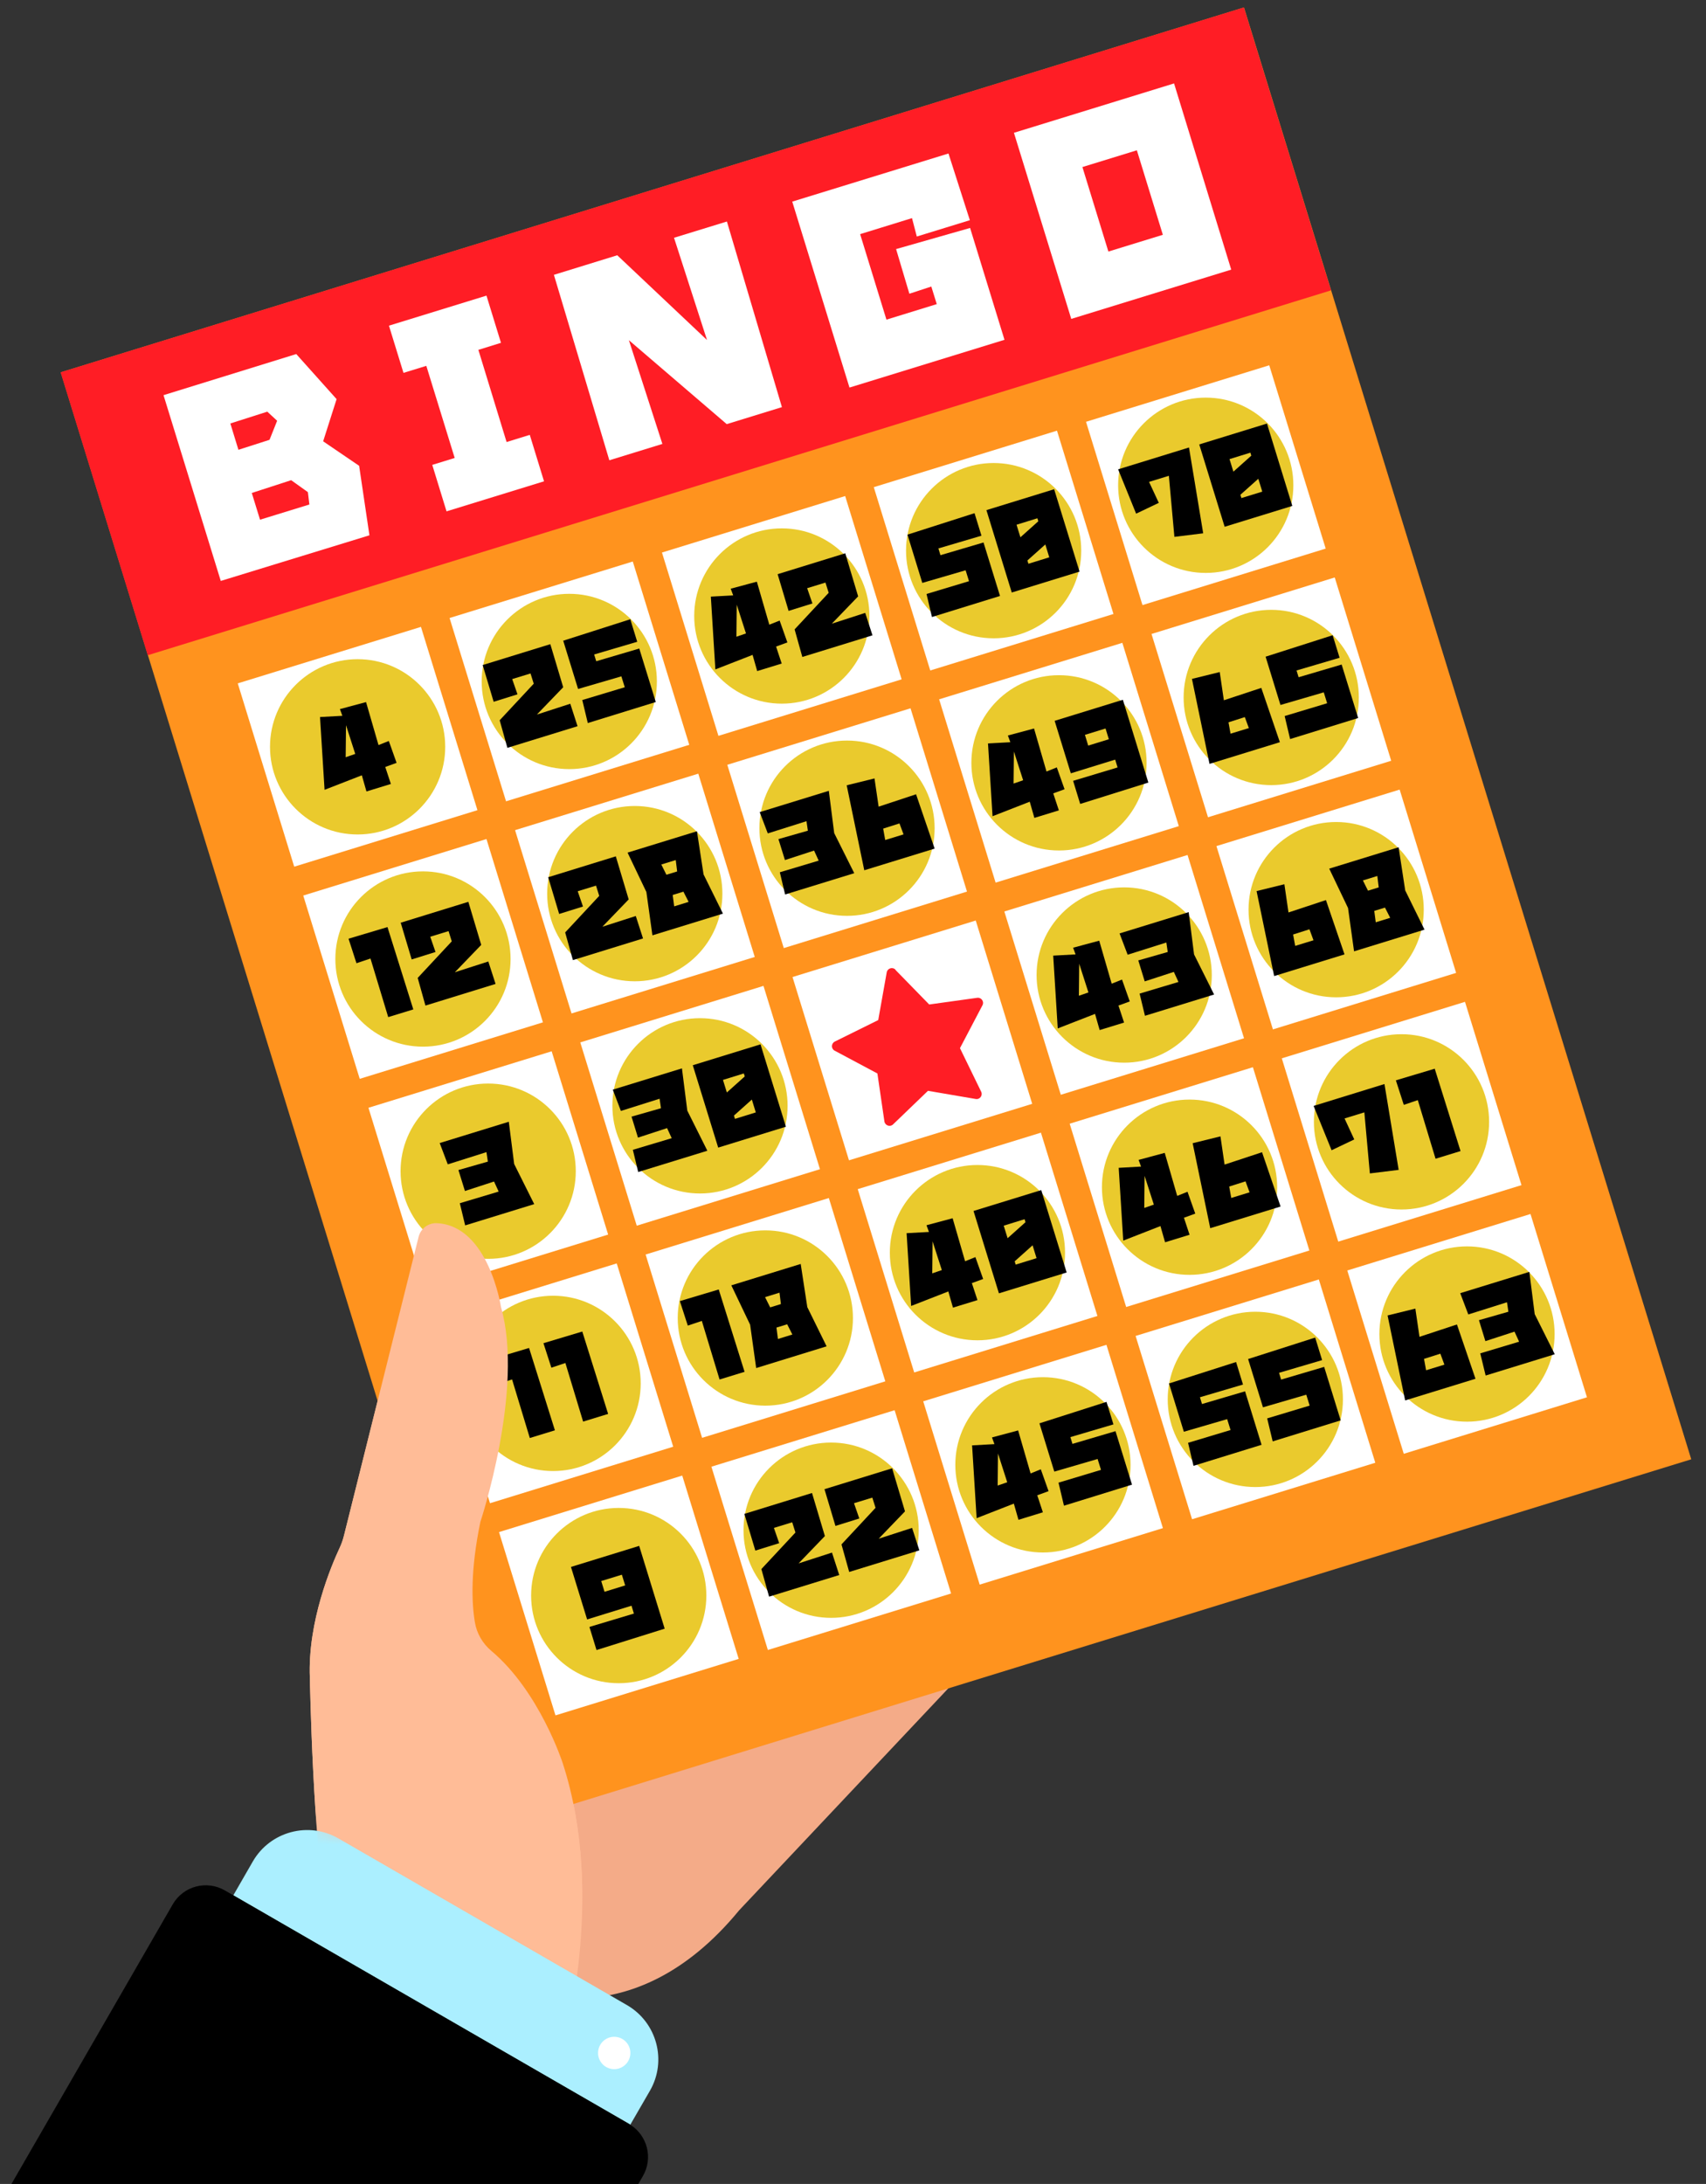 <svg width="93" height="119" viewBox="0 0 93 119" fill="none" xmlns="http://www.w3.org/2000/svg">
<rect x="0" y="0" width="93" height="119" fill="#333333" stroke="none"/>
<path d="M48.794 59.028L53.07 56.959C53.794 56.608 54.613 56.487 55.395 56.658C56.34 56.86 57.293 57.49 57.059 59.248C56.974 59.873 56.641 60.44 56.137 60.818L50.233 65.279L48.789 59.023L48.794 59.028Z" fill="#FFBC97"/>
<path d="M28.109 108.256C28.109 108.256 34.365 111.301 40.296 104.087L52.946 90.668L29.072 86.769L28.109 108.256Z" fill="#F4AB88"/>
<path d="M51.522 90.619C51.522 90.619 57.615 87.413 58.739 82.601L49.602 85.164L51.526 90.615L51.522 90.619Z" fill="#F4AB88"/>
<path d="M30.675 111.625C30.675 111.625 33.081 103.449 30.675 96.07C30.675 96.07 29.421 92.171 26.785 89.954C26.309 89.553 25.985 89 25.886 88.384C25.715 87.359 25.634 85.587 26.187 82.925C26.187 82.925 28.593 75.707 27.311 71.219C27.311 71.219 26.637 66.767 23.804 66.65C23.341 66.632 22.931 66.947 22.819 67.397L18.749 83.68C18.691 83.91 18.614 84.13 18.515 84.341C18.075 85.281 16.762 88.353 16.892 91.429C16.892 91.429 17.054 100.566 17.854 104.578L30.68 111.634L30.675 111.625Z" fill="#FFBC97"/>
<path d="M21.944 72.353C22.34 72.582 23.176 72.928 24.35 72.744C24.597 72.703 24.795 72.528 24.867 72.29C25.087 71.525 25.519 69.731 25.168 68.355C25.042 67.856 24.718 67.424 24.251 67.213C23.985 67.096 23.666 67.033 23.338 67.159C23.05 67.266 22.843 67.523 22.767 67.82L21.755 71.898C21.71 72.074 21.786 72.263 21.948 72.353H21.944Z" fill="#FBD3D1"/>
<path d="M34.358 115.775L35.429 113.923C36.373 112.29 35.811 110.199 34.178 109.255L18.452 100.175C16.82 99.231 14.729 99.793 13.784 101.425L12.719 103.274L34.286 115.726C34.313 115.739 34.336 115.757 34.358 115.775Z" fill="#ABEFFF"/>
<path d="M33.483 112.745C33.97 112.745 34.364 112.35 34.364 111.863C34.364 111.376 33.97 110.982 33.483 110.982C32.996 110.982 32.602 111.376 32.602 111.863C32.602 112.35 32.996 112.745 33.483 112.745Z" fill="white"/>
<path d="M50.757 66.578C50.545 67.149 50.465 67.775 50.478 68.386C50.505 69.411 50.811 70.787 51.944 71.129C53.675 71.646 56.774 70.311 56.972 68.328C57.251 65.549 53.266 63.215 51.319 65.575C51.072 65.877 50.887 66.214 50.752 66.578H50.757Z" fill="#FFBC97"/>
<path d="M51.2 68.008C51.214 68.067 51.227 68.125 51.245 68.179C51.641 69.632 53.453 71.34 54.802 69.69C55.148 69.263 55.274 68.669 55.135 68.138C54.784 66.794 52.648 65.859 51.551 66.875C51.362 67.05 51.214 67.279 51.173 67.536C51.151 67.693 51.173 67.855 51.205 68.013L51.2 68.008Z" fill="#FBD3D1"/>
<path d="M50.474 82.223C51.077 81.436 52.196 80.263 53.982 79.404C54.953 78.936 56.055 78.788 57.107 79.022C58.24 79.278 59.383 79.984 58.946 81.841C58.703 82.875 58.083 83.775 57.242 84.422C56.163 85.259 54.364 86.388 52.633 86.284C52.633 86.284 50.407 86.509 49.943 84.539C49.755 83.73 49.966 82.88 50.469 82.219L50.474 82.223Z" fill="#FFBC97"/>
<path d="M50.895 83.82C50.99 84.485 51.273 85.232 52.015 85.533C52.595 85.767 53.265 85.614 53.719 85.187C54.227 84.715 54.83 83.914 54.556 82.934C54.43 82.475 54.102 82.097 53.67 81.908C53.283 81.737 52.721 81.621 52.046 81.863C51.242 82.151 50.769 82.974 50.895 83.82Z" fill="#FBD3D1"/>
<path d="M50.444 75.406C50.197 75.892 50.013 76.409 49.923 76.98C49.761 78.023 49.977 79.111 51.087 79.476C52.324 79.88 53.727 79.458 54.699 78.644C55.432 78.028 56.444 77.115 57.141 76.22C57.707 75.496 58.013 74.592 57.946 73.675C57.851 72.393 56.902 71.426 55.639 71.215C54.703 71.057 53.754 71.363 53.093 72.029C52.495 72.631 51.956 73.288 51.425 73.949C51.047 74.421 50.71 74.898 50.449 75.41L50.444 75.406Z" fill="#FFBC97"/>
<path d="M52.505 74.767C51.835 74.844 51.079 75.1 50.76 75.833C50.508 76.409 50.643 77.079 51.057 77.551C51.515 78.073 52.298 78.702 53.283 78.455C53.741 78.342 54.133 78.028 54.335 77.6C54.515 77.218 54.65 76.66 54.429 75.981C54.164 75.168 53.355 74.673 52.509 74.772L52.505 74.767Z" fill="#FBD3D1"/>
<path d="M57.074 23.663H49.726C49.023 23.663 48.453 24.233 48.453 24.936V39.03C48.453 39.732 49.023 40.302 49.726 40.302H57.074C57.777 40.302 58.346 39.732 58.346 39.03V24.936C58.346 24.233 57.777 23.663 57.074 23.663Z" fill="#3FA9F5"/>
<path d="M67.814 0.406L3.312 20.287L27.695 99.395L92.196 79.515L67.814 0.406Z" fill="#FF931E"/>
<path d="M22.948 34.158L12.961 37.236L16.039 47.224L26.027 44.145L22.948 34.158Z" fill="white"/>
<path d="M19.495 45.469C22.132 45.469 24.27 43.331 24.27 40.694C24.27 38.056 22.132 35.918 19.495 35.918C16.857 35.918 14.719 38.056 14.719 40.694C14.719 43.331 16.857 45.469 19.495 45.469Z" fill="#EACA2D"/>
<path d="M19.977 43.126L19.725 42.245L17.693 43.036L17.445 39.07L18.664 39.003L18.529 38.638L19.955 38.256L20.634 40.599L21.196 40.374L21.619 41.566L21.002 41.791L21.308 42.717L19.977 43.126ZM18.844 41.26L19.366 41.08L18.862 39.515L18.844 41.265V41.26Z" fill="black"/>
<path d="M34.495 30.596L24.508 33.674L27.586 43.662L37.574 40.584L34.495 30.596Z" fill="white"/>
<path d="M31.034 41.908C33.671 41.908 35.809 39.77 35.809 37.132C35.809 34.495 33.671 32.356 31.034 32.356C28.396 32.356 26.258 34.495 26.258 37.132C26.258 39.77 28.396 41.908 31.034 41.908Z" fill="#EACA2D"/>
<path d="M27.662 40.757L27.239 39.246L29.096 37.254L28.921 36.696L27.922 37.002L28.21 37.834L26.911 38.239L26.312 36.237L30 35.1L30.702 37.447L29.267 38.935L31.088 38.346L31.484 39.57L27.662 40.748V40.757Z" fill="black"/>
<path d="M32.043 39.399L31.742 38.144L34.058 37.447L33.873 36.853L31.513 37.541L30.703 34.911L34.359 33.742L34.737 34.969L32.389 35.662L32.502 36.03L34.849 35.338L35.749 38.252L32.039 39.399H32.043Z" fill="black"/>
<path d="M46.073 27.029L36.086 30.107L39.164 40.095L49.152 37.016L46.073 27.029Z" fill="white"/>
<path d="M42.62 38.341C45.257 38.341 47.395 36.203 47.395 33.566C47.395 30.928 45.257 28.79 42.62 28.79C39.982 28.79 37.844 30.928 37.844 33.566C37.844 36.203 39.982 38.341 42.62 38.341Z" fill="#EACA2D"/>
<path d="M41.277 36.565L41.026 35.684L38.997 36.475L38.75 32.509L39.969 32.442L39.834 32.077L41.259 31.695L41.938 34.038L42.501 33.813L42.923 35.005L42.307 35.23L42.613 36.156L41.282 36.565H41.277ZM40.144 34.695L40.666 34.515L40.162 32.95L40.144 34.699V34.695Z" fill="black"/>
<path d="M43.74 35.805L43.317 34.294L45.174 32.302L44.999 31.744L44.001 32.05L44.288 32.882L42.989 33.287L42.391 31.286L46.078 30.148L46.78 32.495L45.345 33.984L47.166 33.395L47.562 34.618L43.74 35.796V35.805Z" fill="black"/>
<path d="M57.62 23.467L47.633 26.545L50.711 36.533L60.699 33.455L57.62 23.467Z" fill="white"/>
<path d="M54.166 34.78C56.804 34.78 58.942 32.642 58.942 30.004C58.942 27.367 56.804 25.229 54.166 25.229C51.529 25.229 49.391 27.367 49.391 30.004C49.391 32.642 51.529 34.78 54.166 34.78Z" fill="#EACA2D"/>
<path d="M50.804 33.62L50.508 32.365L52.824 31.668L52.639 31.074L50.278 31.762L49.469 29.132L53.125 27.962L53.503 29.19L51.155 29.883L51.267 30.251L53.615 29.559L54.514 32.473L50.804 33.62Z" fill="black"/>
<path d="M55.154 32.284L53.773 27.796L57.465 26.658L58.85 31.146L55.158 32.284H55.154ZM56.548 28.241L55.415 28.592L55.626 29.276L56.602 28.403L56.553 28.241H56.548ZM57.2 30.369L56.984 29.667L56.008 30.539L56.062 30.719L57.196 30.369H57.2Z" fill="black"/>
<path d="M69.191 19.904L59.203 22.983L62.281 32.97L72.269 29.892L69.191 19.904Z" fill="white"/>
<path d="M65.729 31.218C68.367 31.218 70.505 29.08 70.505 26.442C70.505 23.805 68.367 21.666 65.729 21.666C63.091 21.666 60.953 23.805 60.953 26.442C60.953 29.08 63.091 31.218 65.729 31.218Z" fill="#EACA2D"/>
<path d="M64.02 29.248L63.719 25.925L62.639 26.258L63.17 27.4L61.934 27.989L60.953 25.574L64.816 24.383L65.59 29.059L64.02 29.253V29.248Z" fill="black"/>
<path d="M66.76 28.704L65.375 24.216L69.067 23.079L70.448 27.567L66.756 28.704H66.76ZM68.159 24.666L67.025 25.017L67.237 25.7L68.213 24.828L68.163 24.666H68.159ZM68.811 26.789L68.595 26.087L67.619 26.959L67.673 27.139L68.811 26.789Z" fill="black"/>
<path d="M26.519 45.718L16.531 48.797L19.61 58.784L29.597 55.706L26.519 45.718Z" fill="white"/>
<path d="M23.057 57.031C25.695 57.031 27.833 54.893 27.833 52.255C27.833 49.618 25.695 47.48 23.057 47.48C20.419 47.48 18.281 49.618 18.281 52.255C18.281 54.893 20.419 57.031 23.057 57.031Z" fill="#EACA2D"/>
<path d="M22.526 55.003L21.163 55.421L20.196 52.228L19.432 52.485L19 51.149L21.123 50.515L22.53 54.998L22.526 55.003Z" fill="black"/>
<path d="M23.193 54.796L22.77 53.285L24.627 51.293L24.452 50.735L23.454 51.041L23.741 51.873L22.442 52.278L21.844 50.277L25.531 49.139L26.233 51.486L24.798 52.975L26.62 52.39L27.015 53.613L23.193 54.792V54.796Z" fill="black"/>
<path d="M38.066 42.156L28.078 45.234L31.156 55.221L41.144 52.143L38.066 42.156Z" fill="white"/>
<path d="M34.604 53.469C37.242 53.469 39.38 51.331 39.38 48.693C39.38 46.056 37.242 43.917 34.604 43.917C31.966 43.917 29.828 46.056 29.828 48.693C29.828 51.331 31.966 53.469 34.604 53.469Z" fill="#EACA2D"/>
<path d="M31.232 52.318L30.809 50.807L32.666 48.815L32.491 48.257L31.493 48.563L31.78 49.395L30.481 49.8L29.883 47.799L33.57 46.661L34.272 49.008L32.837 50.497L34.659 49.912L35.054 51.135L31.232 52.314V52.318Z" fill="black"/>
<path d="M35.565 50.96L35.236 48.603L34.211 46.458L37.993 45.294L38.353 47.646L39.41 49.782L35.569 50.964L35.565 50.96ZM36.914 47.484L36.837 46.863L36.05 47.106L36.329 47.664L36.914 47.484ZM37.539 49.143L37.255 48.586L36.671 48.765L36.752 49.386L37.539 49.143Z" fill="black"/>
<path d="M49.636 38.594L39.648 41.672L42.727 51.66L52.714 48.581L49.636 38.594Z" fill="white"/>
<path d="M46.174 49.903C48.812 49.903 50.95 47.765 50.95 45.128C50.95 42.49 48.812 40.352 46.174 40.352C43.537 40.352 41.398 42.49 41.398 45.128C41.398 47.765 43.537 49.903 46.174 49.903Z" fill="#EACA2D"/>
<path d="M42.799 48.739L42.511 47.529L44.629 46.895L44.378 46.346L42.79 46.864L42.435 45.721L44.04 45.263L43.964 44.745L41.855 45.411L41.414 44.251L45.182 43.091L45.475 45.393L46.568 47.579L42.799 48.739Z" fill="black"/>
<path d="M47.114 47.417L46.156 42.789L47.672 42.416L47.897 43.954L49.938 43.279L50.95 46.239L47.11 47.421L47.114 47.417ZM49.255 45.465L49.034 44.867L48.144 45.15L48.256 45.771L49.255 45.465Z" fill="black"/>
<path d="M61.183 35.027L51.195 38.105L54.274 48.093L64.261 45.015L61.183 35.027Z" fill="white"/>
<path d="M57.729 46.342C60.367 46.342 62.505 44.203 62.505 41.566C62.505 38.928 60.367 36.79 57.729 36.79C55.091 36.79 52.953 38.928 52.953 41.566C52.953 44.203 55.091 46.342 57.729 46.342Z" fill="#EACA2D"/>
<path d="M56.387 44.565L56.135 43.684L54.107 44.475L53.859 40.509L55.078 40.442L54.943 40.077L56.369 39.695L57.048 42.038L57.61 41.813L58.033 43.005L57.416 43.23L57.722 44.156L56.391 44.565H56.387ZM55.253 42.695L55.775 42.515L55.271 40.95L55.253 42.699V42.695Z" fill="black"/>
<path d="M58.886 43.81L58.499 42.546L60.923 41.818L60.793 41.39L58.374 42.137L57.492 39.277L61.211 38.13L62.601 42.641L58.886 43.805V43.81ZM60.267 39.695L59.143 40.041L59.322 40.626L60.447 40.28L60.267 39.695Z" fill="black"/>
<path d="M72.761 31.465L62.773 34.544L65.852 44.531L75.839 41.453L72.761 31.465Z" fill="white"/>
<path d="M69.299 42.78C71.937 42.78 74.075 40.642 74.075 38.005C74.075 35.367 71.937 33.229 69.299 33.229C66.662 33.229 64.523 35.367 64.523 38.005C64.523 40.642 66.662 42.78 69.299 42.78Z" fill="#EACA2D"/>
<path d="M65.934 41.62L64.977 36.992L66.492 36.619L66.717 38.157L68.758 37.482L69.77 40.441L65.93 41.624L65.934 41.62ZM68.079 39.672L67.859 39.074L66.969 39.358L67.081 39.978L68.079 39.672Z" fill="black"/>
<path d="M70.328 40.27L70.031 39.016L72.347 38.319L72.163 37.725L69.802 38.413L68.992 35.782L72.648 34.613L73.026 35.841L70.679 36.533L70.791 36.902L73.138 36.21L74.038 39.124L70.328 40.27Z" fill="black"/>
<path d="M33.62 68.842L23.633 71.92L26.711 81.908L36.699 78.829L33.62 68.842Z" fill="white"/>
<path d="M30.151 80.155C32.788 80.155 34.927 78.016 34.927 75.379C34.927 72.741 32.788 70.603 30.151 70.603C27.513 70.603 25.375 72.741 25.375 75.379C25.375 78.016 27.513 80.155 30.151 80.155Z" fill="#EACA2D"/>
<path d="M30.244 77.937L28.882 78.355L27.915 75.163L27.151 75.419L26.719 74.083L28.841 73.449L30.249 77.933L30.244 77.937Z" fill="black"/>
<path d="M33.151 77.042L31.788 77.461L30.821 74.268L30.057 74.524L29.625 73.189L31.743 72.554L33.151 77.042Z" fill="black"/>
<path d="M45.183 65.279L35.195 68.357L38.274 78.345L48.261 75.267L45.183 65.279Z" fill="white"/>
<path d="M41.721 76.592C44.359 76.592 46.497 74.454 46.497 71.817C46.497 69.179 44.359 67.041 41.721 67.041C39.084 67.041 36.945 69.179 36.945 71.817C36.945 74.454 39.084 76.592 41.721 76.592Z" fill="#EACA2D"/>
<path d="M40.588 74.749L39.226 75.167L38.259 71.974L37.494 72.231L37.062 70.895L39.181 70.261L40.588 74.745V74.749Z" fill="black"/>
<path d="M41.221 74.538L40.892 72.181L39.867 70.036L43.649 68.871L44.009 71.223L45.061 73.359L41.225 74.542L41.221 74.538ZM42.57 71.057L42.493 70.436L41.706 70.679L41.985 71.237L42.57 71.057ZM43.195 72.716L42.912 72.159L42.327 72.338L42.408 72.959L43.195 72.716Z" fill="black"/>
<path d="M56.745 61.717L46.758 64.795L49.836 74.783L59.824 71.705L56.745 61.717Z" fill="white"/>
<path d="M53.284 73.031C55.921 73.031 58.059 70.893 58.059 68.255C58.059 65.617 55.921 63.479 53.284 63.479C50.646 63.479 48.508 65.617 48.508 68.255C48.508 70.893 50.646 73.031 53.284 73.031Z" fill="#EACA2D"/>
<path d="M51.949 71.25L51.697 70.369L49.669 71.16L49.422 67.194L50.641 67.127L50.506 66.762L51.931 66.38L52.61 68.723L53.172 68.498L53.595 69.69L52.979 69.915L53.285 70.841L51.954 71.25H51.949ZM50.82 69.384L51.342 69.204L50.838 67.639L50.82 69.389V69.384Z" fill="black"/>
<path d="M54.455 70.472L53.07 65.984L56.762 64.847L58.147 69.335L54.455 70.472ZM55.849 66.434L54.716 66.785L54.928 67.468L55.903 66.596L55.854 66.434H55.849ZM56.506 68.557L56.29 67.855L55.314 68.728L55.368 68.907L56.502 68.557H56.506Z" fill="black"/>
<path d="M68.3 58.151L58.312 61.229L61.391 71.216L71.378 68.138L68.3 58.151Z" fill="white"/>
<path d="M64.846 69.465C67.484 69.465 69.622 67.327 69.622 64.689C69.622 62.052 67.484 59.914 64.846 59.914C62.209 59.914 60.07 62.052 60.07 64.689C60.07 67.327 62.209 69.465 64.846 69.465Z" fill="#EACA2D"/>
<path d="M63.512 67.689L63.26 66.807L61.232 67.599L60.984 63.633L62.203 63.565L62.068 63.201L63.494 62.819L64.173 65.162L64.735 64.937L65.158 66.128L64.541 66.353L64.847 67.28L63.516 67.689H63.512ZM62.378 65.818L62.9 65.638L62.396 64.073L62.378 65.823V65.818Z" fill="black"/>
<path d="M65.974 66.92L65.016 62.292L66.531 61.919L66.756 63.457L68.798 62.783L69.809 65.742L65.969 66.924L65.974 66.92ZM68.118 64.968L67.898 64.37L67.008 64.653L67.12 65.274L68.118 64.968Z" fill="black"/>
<path d="M79.862 54.589L69.875 57.667L72.953 67.654L82.941 64.576L79.862 54.589Z" fill="white"/>
<path d="M76.401 65.904C79.038 65.904 81.177 63.766 81.177 61.128C81.177 58.49 79.038 56.352 76.401 56.352C73.763 56.352 71.625 58.49 71.625 61.128C71.625 63.766 73.763 65.904 76.401 65.904Z" fill="#EACA2D"/>
<path d="M74.676 63.934L74.375 60.611L73.296 60.943L73.826 62.086L72.59 62.675L71.609 60.26L75.472 59.068L76.246 63.745L74.676 63.938V63.934Z" fill="black"/>
<path d="M79.619 62.72L78.257 63.138L77.29 59.945L76.525 60.201L76.094 58.866L78.212 58.232L79.619 62.72Z" fill="black"/>
<path d="M37.191 80.402L27.203 83.481L30.281 93.468L40.269 90.39L37.191 80.402Z" fill="white"/>
<path d="M33.729 91.716C36.367 91.716 38.505 89.578 38.505 86.941C38.505 84.303 36.367 82.165 33.729 82.165C31.091 82.165 28.953 84.303 28.953 86.941C28.953 89.578 31.091 91.716 33.729 91.716Z" fill="#EACA2D"/>
<path d="M32.519 89.913L32.132 88.649L34.556 87.921L34.426 87.493L32.006 88.24L31.125 85.38L34.844 84.233L36.234 88.744L32.519 89.908V89.913ZM33.9 85.803L32.775 86.149L32.955 86.734L34.08 86.387L33.9 85.803Z" fill="black"/>
<path d="M48.769 76.84L38.781 79.918L41.859 89.905L51.847 86.827L48.769 76.84Z" fill="white"/>
<path d="M45.307 88.154C47.945 88.154 50.083 86.016 50.083 83.379C50.083 80.741 47.945 78.603 45.307 78.603C42.669 78.603 40.531 80.741 40.531 83.379C40.531 86.016 42.669 88.154 45.307 88.154Z" fill="#EACA2D"/>
<path d="M41.927 87.004L41.505 85.497L43.362 83.505L43.186 82.947L42.188 83.253L42.476 84.085L41.176 84.49L40.578 82.489L44.266 81.351L44.967 83.698L43.533 85.187L45.354 84.598L45.75 85.821L41.927 86.999V87.004Z" fill="black"/>
<path d="M46.294 85.659L45.872 84.152L47.729 82.16L47.554 81.603L46.555 81.908L46.843 82.74L45.543 83.145L44.945 81.144L48.633 80.006L49.334 82.353L47.9 83.842L49.721 83.253L50.117 84.476L46.294 85.654V85.659Z" fill="black"/>
<path d="M60.316 73.278L50.328 76.356L53.406 86.343L63.394 83.265L60.316 73.278Z" fill="white"/>
<path d="M56.854 84.593C59.492 84.593 61.63 82.455 61.63 79.817C61.63 77.18 59.492 75.041 56.854 75.041C54.216 75.041 52.078 77.18 52.078 79.817C52.078 82.455 54.216 84.593 56.854 84.593Z" fill="#EACA2D"/>
<path d="M55.52 82.812L55.268 81.93L53.239 82.722L52.992 78.756L54.211 78.688L54.076 78.324L55.502 77.942L56.181 80.285L56.738 80.06L57.161 81.251L56.545 81.476L56.851 82.403L55.52 82.812ZM54.386 80.946L54.908 80.766L54.404 79.201L54.386 80.95V80.946Z" fill="black"/>
<path d="M58 82.043L57.703 80.788L60.019 80.091L59.834 79.498L57.474 80.186L56.664 77.555L60.32 76.386L60.698 77.613L58.35 78.306L58.463 78.675L60.81 77.982L61.71 80.896L58 82.043Z" fill="black"/>
<path d="M71.894 69.716L61.906 72.794L64.984 82.781L74.972 79.703L71.894 69.716Z" fill="white"/>
<path d="M68.432 81.027C71.07 81.027 73.208 78.889 73.208 76.251C73.208 73.614 71.07 71.475 68.432 71.475C65.794 71.475 63.656 73.614 63.656 76.251C63.656 78.889 65.794 81.027 68.432 81.027Z" fill="#EACA2D"/>
<path d="M65.062 79.871L64.765 78.617L67.081 77.92L66.897 77.326L64.536 78.014L63.727 75.383L67.383 74.214L67.76 75.442L65.413 76.134L65.525 76.503L67.873 75.811L68.772 78.725L65.062 79.871Z" fill="black"/>
<path d="M69.379 78.54L69.078 77.286L71.394 76.589L71.209 75.995L68.849 76.683L68.039 74.052L71.695 72.883L72.073 74.111L69.725 74.803L69.838 75.172L72.185 74.48L73.085 77.394L69.375 78.54H69.379Z" fill="black"/>
<path d="M83.433 66.149L73.445 69.227L76.524 79.215L86.511 76.136L83.433 66.149Z" fill="white"/>
<path d="M79.971 77.465C82.609 77.465 84.747 75.327 84.747 72.689C84.747 70.052 82.609 67.914 79.971 67.914C77.334 67.914 75.195 70.052 75.195 72.689C75.195 75.327 77.334 77.465 79.971 77.465Z" fill="#EACA2D"/>
<path d="M76.599 76.305L75.641 71.677L77.156 71.304L77.381 72.842L79.423 72.168L80.434 75.127L76.594 76.309L76.599 76.305ZM78.739 74.358L78.519 73.76L77.628 74.043L77.741 74.663L78.739 74.358Z" fill="black"/>
<path d="M80.987 74.951L80.694 73.742L82.812 73.107L82.561 72.559L80.973 73.076L80.622 71.934L82.228 71.475L82.151 70.958L80.042 71.623L79.602 70.463L83.37 69.303L83.662 71.605L84.755 73.791L80.987 74.951Z" fill="black"/>
<path d="M30.073 57.283L20.086 60.361L23.164 70.349L33.152 67.27L30.073 57.283Z" fill="white"/>
<path d="M26.612 68.593C29.249 68.593 31.388 66.454 31.388 63.817C31.388 61.179 29.249 59.041 26.612 59.041C23.974 59.041 21.836 61.179 21.836 63.817C21.836 66.454 23.974 68.593 26.612 68.593Z" fill="#EACA2D"/>
<path d="M25.358 66.771L25.066 65.562L27.184 64.927L26.932 64.379L25.345 64.896L24.99 63.754L26.595 63.295L26.518 62.778L24.41 63.444L23.969 62.283L27.737 61.123L28.029 63.425L29.122 65.611L25.354 66.771H25.358Z" fill="black"/>
<path d="M41.62 53.72L31.633 56.799L34.711 66.786L44.699 63.708L41.62 53.72Z" fill="white"/>
<path d="M38.159 65.031C40.796 65.031 42.934 62.892 42.934 60.255C42.934 57.617 40.796 55.479 38.159 55.479C35.521 55.479 33.383 57.617 33.383 60.255C33.383 62.892 35.521 65.031 38.159 65.031Z" fill="#EACA2D"/>
<path d="M34.791 63.862L34.499 62.652L36.617 62.018L36.365 61.469L34.778 61.987L34.427 60.844L36.032 60.386L35.956 59.868L33.847 60.534L33.406 59.374L37.175 58.214L37.467 60.516L38.56 62.702L34.791 63.862Z" fill="black"/>
<path d="M39.151 62.531L37.766 58.043L41.458 56.905L42.843 61.393L39.151 62.531ZM40.545 58.492L39.411 58.843L39.623 59.527L40.599 58.654L40.549 58.492H40.545ZM41.201 60.615L40.986 59.913L40.01 60.786L40.064 60.966L41.197 60.615H41.201Z" fill="black"/>
<path d="M64.737 46.587L54.75 49.665L57.828 59.652L67.816 56.574L64.737 46.587Z" fill="white"/>
<path d="M61.284 57.904C63.921 57.904 66.059 55.766 66.059 53.128C66.059 50.49 63.921 48.352 61.284 48.352C58.646 48.352 56.508 50.49 56.508 53.128C56.508 55.766 58.646 57.904 61.284 57.904Z" fill="#EACA2D"/>
<path d="M59.946 56.127L59.694 55.246L57.661 56.037L57.414 52.071L58.633 52.004L58.498 51.639L59.923 51.257L60.602 53.6L61.165 53.375L61.587 54.567L60.971 54.792L61.277 55.718L59.946 56.127ZM58.813 54.257L59.334 54.077L58.831 52.512L58.813 54.261V54.257Z" fill="black"/>
<path d="M62.416 55.349L62.124 54.14L64.242 53.506L63.99 52.957L62.403 53.474L62.052 52.332L63.657 51.873L63.581 51.356L61.472 52.022L61.031 50.861L64.8 49.701L65.092 52.004L66.185 54.189L62.416 55.349Z" fill="black"/>
<path d="M76.3 43.024L66.312 46.102L69.391 56.09L79.378 53.011L76.3 43.024Z" fill="white"/>
<path d="M72.838 54.342C75.476 54.342 77.614 52.204 77.614 49.566C77.614 46.928 75.476 44.79 72.838 44.79C70.201 44.79 68.062 46.928 68.062 49.566C68.062 52.204 70.201 54.342 72.838 54.342Z" fill="#EACA2D"/>
<path d="M69.458 53.182L68.5 48.554L70.016 48.181L70.24 49.719L72.282 49.044L73.294 52.003L69.453 53.186L69.458 53.182ZM71.603 51.234L71.383 50.636L70.492 50.92L70.605 51.54L71.603 51.234Z" fill="black"/>
<path d="M73.814 51.833L73.486 49.476L72.461 47.331L76.243 46.166L76.603 48.518L77.655 50.654L73.814 51.837V51.833ZM75.159 48.352L75.083 47.731L74.296 47.974L74.575 48.532L75.159 48.352ZM75.784 50.011L75.501 49.454L74.916 49.633L74.997 50.254L75.784 50.011Z" fill="black"/>
<path d="M53.191 50.158L43.203 53.237L46.281 63.224L56.269 60.146L53.191 50.158Z" fill="white"/>
<path d="M48.81 52.844L50.654 54.733L53.271 54.369C53.496 54.337 53.663 54.575 53.559 54.773L52.331 57.112L53.487 59.486C53.586 59.689 53.415 59.922 53.19 59.882L50.587 59.437L48.684 61.267C48.523 61.425 48.248 61.33 48.212 61.105L47.83 58.492L45.501 57.251C45.298 57.143 45.303 56.855 45.51 56.752L47.875 55.583L48.338 52.984C48.379 52.759 48.653 52.673 48.815 52.835L48.81 52.844Z" fill="#FF1D25"/>
<path d="M67.806 0.407L3.305 20.287L8.056 35.702L72.557 15.822L67.806 0.407Z" fill="#FF1D25"/>
<path d="M19.576 25.372L20.139 29.168L12.035 31.654L8.914 21.532L16.15 19.292L18.349 21.748L17.616 24.046L19.572 25.377L19.576 25.372ZM15.111 22.93L14.571 22.431L12.557 23.074L12.997 24.509L14.693 23.965L15.106 22.93H15.111ZM15.875 26.164L13.726 26.861L14.175 28.318L16.865 27.49L16.784 26.816L15.871 26.164H15.875Z" fill="white"/>
<path d="M21.203 17.745L26.519 16.108L27.31 18.68L26.078 19.063L27.616 24.086L28.88 23.695L29.657 26.226L24.342 27.863L23.564 25.331L24.787 24.954L23.24 19.935L21.995 20.317L21.203 17.745Z" fill="white"/>
<path d="M34.283 18.537L36.109 24.189L33.217 25.08L30.195 14.975L33.649 13.909L38.542 18.527L36.743 12.956L39.626 12.07L42.625 22.184L39.617 23.11L34.283 18.537Z" fill="white"/>
<path d="M54.763 18.514L46.308 21.118L43.188 10.986L51.705 8.364L52.87 11.998L49.978 12.888L49.717 11.885L46.889 12.758L48.323 17.417L51.066 16.571L50.769 15.613L49.573 16.005L48.849 13.572L52.883 12.421L54.758 18.514H54.763Z" fill="white"/>
<path d="M58.399 17.381L55.273 7.236L64.002 4.546L67.118 14.692L58.399 17.376V17.381ZM60.422 13.707L63.391 12.794L61.974 8.189L59.006 9.102L60.422 13.707Z" fill="white"/>
<mask id="mask0_81_1376" style="mask-type:luminance" maskUnits="userSpaceOnUse" x="6" y="63" width="28" height="41">
<path d="M33.169 103.71L6.188 96.065V63.687H33.169V103.71Z" fill="white"/>
</mask>
<g mask="url(#mask0_81_1376)">
<path d="M30.675 111.625C30.675 111.625 33.081 103.449 30.675 96.07C30.675 96.07 29.421 92.171 26.785 89.954C26.309 89.553 25.985 89 25.886 88.384C25.715 87.359 25.634 85.587 26.187 82.925C26.187 82.925 28.593 75.707 27.311 71.219C27.311 71.219 26.637 66.767 23.804 66.65C23.341 66.632 22.931 66.947 22.819 67.397L18.749 83.68C18.691 83.91 18.614 84.13 18.515 84.341C18.075 85.281 16.762 88.353 16.892 91.429C16.892 91.429 17.054 100.566 17.854 104.578L30.68 111.634L30.675 111.625Z" fill="#FFBC97"/>
</g>
<path d="M34.798 119L35.05 118.563C35.607 117.597 35.297 116.369 34.361 115.775C34.339 115.762 34.312 115.744 34.289 115.726L12.722 103.274L12.254 103.004C11.26 102.433 9.992 102.77 9.417 103.764L0.625 119H34.798Z" fill="black"/>
</svg>
